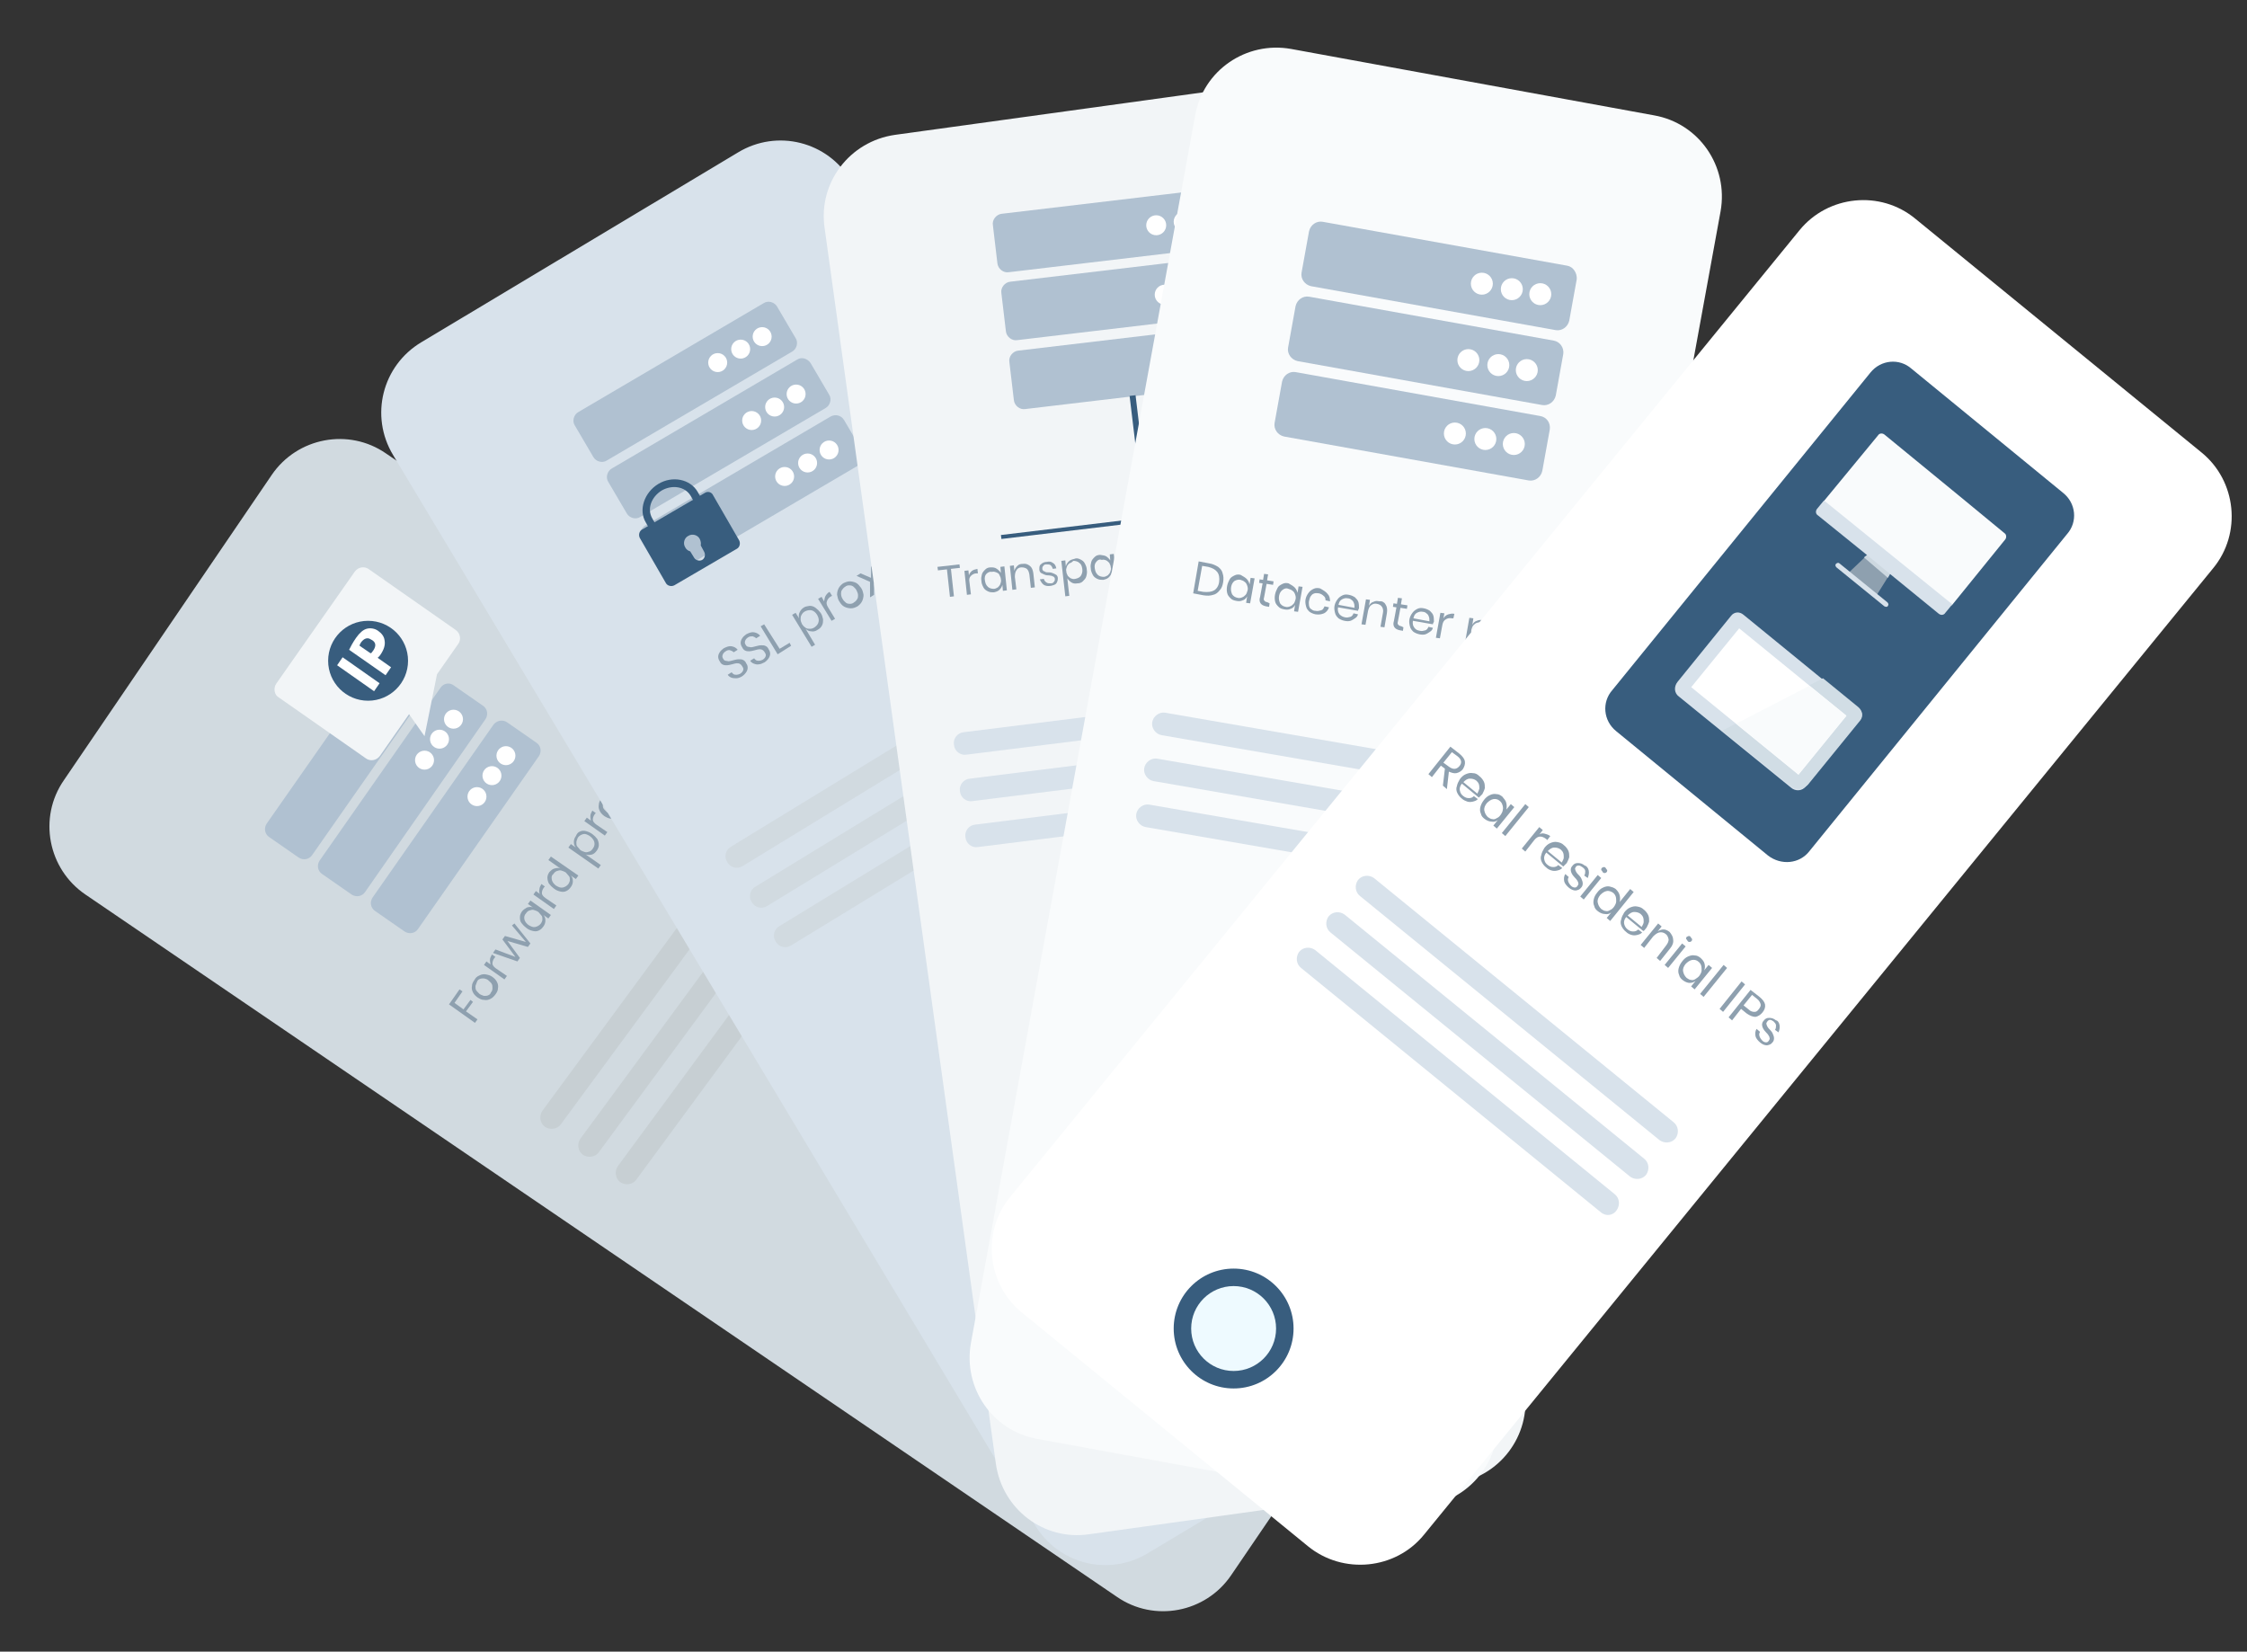 <?xml version="1.0" encoding="utf-8"?>
<!-- Generator: Adobe Illustrator 24.1.2, SVG Export Plug-In . SVG Version: 6.00 Build 0)  -->
<svg version="1.1" id="aa6a79dc-91b4-4c18-945f-8bd34f390323"
	 xmlns="http://www.w3.org/2000/svg" xmlns:xlink="http://www.w3.org/1999/xlink" x="0px" y="0px" viewBox="0 0 449.9 330.7"
	 style="enable-background:new 0 0 449.9 330.7;" xml:space="preserve">
<rect x="0" y="0" width="449.9" height="330.7" fill="#333333" stroke="none"/>
<style type="text/css">
	.st0{fill:#D1DAE0;}
	.st1{fill:#C7CFD3;}
	.st2{fill:#B0C1D1;}
	.st3{fill:#FFFFFF;}
	.st4{fill:#F2F5F7;}
	.st5{fill:#385D7E;}
	.st6{enable-background:new    ;}
	.st7{fill:#8EA0AF;}
	.st8{fill:#D8E2EB;}
	.st9{fill:#F9FBFC;}
	.st10{fill:#D1DDE5;}
	.st11{fill:#CDD8E0;}
	.st12{fill:#EEFAFF;}
</style>
<path class="st0" d="M288.1,254.3l-41.6,61.1c-5.1,7.5-15.4,9.5-22.9,4.3L17.1,179.1c-7.5-5.1-9.5-15.4-4.3-22.9l41.6-61.1
	c5.1-7.5,15.4-9.5,22.9-4.3l206.5,140.7C291.3,236.6,293.3,246.8,288.1,254.3z"/>
<path class="st1" d="M158.2,162.7l-45.9,62.4c-0.7,1-2.2,1.2-3.2,0.5l0,0c-1-0.7-1.2-2.2-0.5-3.2l45.9-62.4c0.7-1,2.2-1.2,3.2-0.5
	l0,0C158.8,160.3,159,161.7,158.2,162.7z"/>
<path class="st1" d="M165.8,168.3l-45.9,62.4c-0.7,1-2.2,1.2-3.2,0.5l0,0c-1-0.7-1.2-2.2-0.5-3.2l45.9-62.4c0.7-1,2.2-1.2,3.2-0.5
	l0,0C166.3,165.8,166.5,167.2,165.8,168.3z"/>
<path class="st1" d="M173.3,173.8l-45.9,62.4c-0.7,1-2.2,1.2-3.2,0.5l0,0c-1-0.7-1.2-2.2-0.5-3.2l45.9-62.4c0.7-1,2.2-1.2,3.2-0.5
	l0,0C173.8,171.3,174,172.8,173.3,173.8z"/>
<g>
	<g>
		<g>
			<g>
				<g>
					<path class="st2" d="M77.6,130.3l-24.2,34.6c-0.6,0.9-0.4,2.1,0.5,2.7l5.9,4.1c0.9,0.6,2.1,0.4,2.7-0.5l24.2-34.6
						c0.6-0.9,0.4-2.1-0.5-2.7l-5.9-4.1C79.5,129.2,78.2,129.4,77.6,130.3z"/>
					<path class="st2" d="M88.2,137.7L64,172.3c-0.6,0.9-0.4,2.1,0.5,2.7l5.9,4.1c0.9,0.6,2.1,0.4,2.7-0.5L97.2,144
						c0.6-0.9,0.4-2.1-0.5-2.7l-5.9-4.1C90,136.6,88.8,136.8,88.2,137.7z"/>
					<path class="st2" d="M98.8,145.1l-24.2,34.6c-0.6,0.9-0.4,2.1,0.5,2.7l5.9,4.1c0.9,0.6,2.1,0.4,2.7-0.5l24.2-34.6
						c0.6-0.9,0.4-2.1-0.5-2.7l-5.9-4.1C100.6,144,99.4,144.3,98.8,145.1z"/>
				</g>
			</g>
		</g>
	</g>
	<g>
		<circle class="st3" cx="95.5" cy="159.5" r="1.9"/>
	</g>
	<g>
		<circle class="st3" cx="98.5" cy="155.3" r="1.9"/>
	</g>
	<g>
		<circle class="st3" cx="101.3" cy="151.3" r="1.9"/>
	</g>
	<g>
		<circle class="st3" cx="85" cy="152.2" r="1.9"/>
	</g>
	<g>
		<circle class="st3" cx="88" cy="148" r="1.9"/>
	</g>
	<g>
		<circle class="st3" cx="90.8" cy="144" r="1.9"/>
	</g>
	<g>
		<circle class="st3" cx="74.3" cy="144.7" r="1.9"/>
	</g>
	<g>
		<circle class="st3" cx="77.3" cy="140.4" r="1.9"/>
	</g>
	<g>
		<circle class="st3" cx="80.1" cy="136.4" r="1.9"/>
	</g>
</g>
<g>
	<g>
		<path class="st4" d="M55.3,136.9L71,114.5c0.7-1,2-1.2,2.9-0.5l17.3,12.1c1,0.7,1.2,2,0.5,2.9l-4.2,6L85,147.4l-3.1-4.4l-5.8,8.3
			c-0.7,1-2,1.2-2.9,0.5l-17.3-12.1C54.9,139.2,54.7,137.8,55.3,136.9z"/>
	</g>
	<g>
		<ellipse class="st5" cx="73.7" cy="132.3" rx="8" ry="8"/>
		<g>
			<path class="st3" d="M67.5,133.2l1.1-1.6l7.4,5.2l-1.1,1.6L67.5,133.2z M71.3,127.7c-0.7,1-1.1,1.8-1.4,2.4l7.3,5.1l1.1-1.6
				l-2.7-1.9c0.2-0.1,0.3-0.3,0.5-0.5c0.7-1,1.1-2,0.9-3c-0.1-0.8-0.6-1.4-1.3-1.9c-0.7-0.5-1.6-0.6-2.3-0.4
				C72.7,126.1,72,126.7,71.3,127.7z M74.7,130.3c-0.2,0.2-0.3,0.5-0.5,0.5l-2.2-1.5c0-0.2,0.1-0.4,0.3-0.7c0.6-0.8,1.3-1,1.9-0.6
				C75.3,128.5,75.4,129.3,74.7,130.3z"/>
		</g>
	</g>
</g>
<g class="st6">
	<path class="st7" d="M92,198.1l0.6,0.4l-1.6,2.3l1.8,1.3l1.4-1.9l0.5,0.4l-1.4,1.9l2.3,1.6l-0.5,0.7l-5.2-3.7L92,198.1L92,198.1z"
		/>
	<path class="st7" d="M96,195.3c0.4-0.2,0.8-0.3,1.3-0.2s0.9,0.2,1.3,0.5s0.7,0.6,0.9,1c0.2,0.4,0.3,0.8,0.2,1.3
		c0,0.4-0.2,0.8-0.5,1.2s-0.6,0.7-1,0.9s-0.8,0.3-1.3,0.2c-0.5,0-0.8-0.2-1.3-0.5c-0.4-0.3-0.7-0.6-0.9-1s-0.3-0.8-0.2-1.3
		c0-0.4,0.2-0.8,0.5-1.2C95.2,195.8,95.5,195.5,96,195.3z M95.2,197.4c0,0.3,0,0.6,0.1,0.8s0.4,0.5,0.7,0.8c0.3,0.2,0.6,0.3,0.9,0.4
		c0.3,0,0.6,0,0.8-0.1c0.3-0.1,0.5-0.3,0.6-0.6c0.2-0.2,0.3-0.5,0.3-0.8s0-0.6-0.1-0.8c-0.1-0.3-0.4-0.5-0.7-0.8s-0.6-0.3-0.9-0.4
		c-0.3,0-0.6,0-0.8,0.1c-0.3,0.1-0.5,0.3-0.6,0.6S95.3,197.1,95.2,197.4z"/>
	<path class="st7" d="M98.1,192.2c0-0.4,0.2-0.7,0.4-1.1l0.7,0.5l-0.2,0.2c-0.3,0.4-0.4,0.8-0.4,1.1c0,0.4,0.3,0.7,0.7,1l2.2,1.5
		l-0.5,0.7l-4.1-2.9l0.5-0.7l0.8,0.6C98.2,192.9,98.1,192.6,98.1,192.2z"/>
	<path class="st7" d="M103,184.9l3.2,4l-0.5,0.7l-4.1-1.2l2.5,3.4l-0.5,0.7l-4.9-1.7l0.5-0.7l4,1.5l-2.6-3.5l0.5-0.7l4.2,1.2
		l-2.8-3.3L103,184.9z"/>
	<path class="st7" d="M105.5,181.7c0.4-0.1,0.8-0.2,1.2,0l-1-0.7l0.5-0.7l4.1,2.9l-0.5,0.7l-1-0.7c0.3,0.3,0.4,0.7,0.4,1.1
		c0,0.4-0.1,0.8-0.4,1.2s-0.5,0.6-0.9,0.8s-0.8,0.2-1.2,0.1c-0.4-0.1-0.8-0.2-1.3-0.6c-0.4-0.3-0.7-0.6-1-1s-0.3-0.8-0.3-1.2
		s0.2-0.8,0.4-1.1C104.8,182.1,105.2,181.9,105.5,181.7z M105,184.1c0.1,0.4,0.4,0.8,0.8,1.1c0.5,0.3,0.9,0.5,1.4,0.4
		c0.4-0.1,0.8-0.3,1.1-0.7c0.2-0.3,0.3-0.6,0.3-0.8c0-0.3,0-0.6-0.2-0.8s-0.4-0.5-0.6-0.7c-0.3-0.2-0.6-0.3-0.9-0.4s-0.6,0-0.9,0.1
		s-0.5,0.3-0.7,0.6C105,183.2,104.9,183.6,105,184.1z"/>
	<path class="st7" d="M108,178.1c0-0.4,0.2-0.7,0.4-1.1l0.7,0.5l-0.2,0.2c-0.3,0.4-0.4,0.8-0.4,1.1c0,0.4,0.3,0.7,0.7,1l2.2,1.5
		l-0.5,0.7l-4.1-2.9l0.5-0.7l0.8,0.6C108,178.8,107.9,178.5,108,178.1z"/>
	<path class="st7" d="M111,173.9c0.4-0.1,0.8-0.2,1.2,0l-2.4-1.7l0.5-0.7l5.5,3.8l-0.5,0.7l-1-0.7c0.3,0.3,0.4,0.7,0.4,1.1
		c0,0.4-0.1,0.8-0.4,1.2s-0.5,0.6-0.9,0.8s-0.8,0.2-1.2,0.1c-0.4-0.1-0.8-0.2-1.3-0.6c-0.4-0.3-0.7-0.6-1-1
		c-0.2-0.4-0.3-0.8-0.3-1.2s0.2-0.8,0.4-1.1C110.3,174.3,110.6,174,111,173.9z M110.5,176.2c0.1,0.4,0.4,0.8,0.8,1.1
		c0.5,0.3,0.9,0.5,1.4,0.4c0.4-0.1,0.8-0.3,1.1-0.7c0.2-0.3,0.3-0.6,0.3-0.8c0-0.3,0-0.6-0.2-0.8s-0.4-0.5-0.6-0.7
		c-0.3-0.2-0.6-0.3-0.9-0.4s-0.6,0-0.9,0.1s-0.5,0.3-0.7,0.6C110.4,175.3,110.4,175.7,110.5,176.2z"/>
	<path class="st7" d="M116.1,166.5c0.4-0.2,0.8-0.2,1.2-0.1s0.9,0.3,1.3,0.6s0.7,0.6,1,1c0.2,0.4,0.3,0.8,0.3,1.2s-0.2,0.8-0.4,1.1
		c-0.3,0.4-0.6,0.7-1,0.8s-0.8,0.1-1.2,0l3,2.1l-0.5,0.7l-6-4.2l0.5-0.7l1,0.7c-0.3-0.3-0.4-0.7-0.4-1.1s0.1-0.8,0.4-1.2
		C115.5,166.9,115.8,166.6,116.1,166.5z M115.4,168.7c0,0.3,0,0.6,0.2,0.8s0.4,0.5,0.6,0.7c0.3,0.2,0.6,0.3,0.9,0.4s0.6,0,0.9-0.1
		s0.5-0.3,0.7-0.6c0.3-0.4,0.4-0.8,0.3-1.3c-0.1-0.4-0.4-0.8-0.9-1.2c-0.5-0.3-0.9-0.5-1.3-0.4s-0.8,0.3-1.1,0.7
		C115.5,168.2,115.4,168.4,115.4,168.7z"/>
	<path class="st7" d="M118.2,163.4c0-0.4,0.2-0.7,0.4-1.1l0.7,0.5l-0.2,0.2c-0.3,0.4-0.4,0.8-0.4,1.1c0,0.4,0.3,0.7,0.7,1l2.2,1.5
		l-0.5,0.7l-4.1-2.9l0.5-0.7l0.8,0.6C118.3,164.1,118.2,163.8,118.2,163.4z"/>
	<path class="st7" d="M121.4,159c0.4-0.2,0.8-0.3,1.3-0.2s0.9,0.2,1.3,0.5s0.7,0.6,0.9,1c0.2,0.4,0.3,0.8,0.2,1.3
		c0,0.4-0.2,0.8-0.5,1.2s-0.6,0.7-1,0.9s-0.8,0.3-1.3,0.2c-0.4,0-0.8-0.2-1.3-0.5c-0.4-0.3-0.7-0.6-0.9-1c-0.2-0.4-0.3-0.8-0.2-1.3
		c0-0.4,0.2-0.8,0.5-1.2C120.7,159.4,121,159.1,121.4,159z M120.7,161c0,0.3,0,0.6,0.1,0.8s0.4,0.5,0.7,0.8c0.3,0.2,0.6,0.3,0.9,0.4
		c0.3,0,0.6,0,0.8-0.1c0.3-0.1,0.5-0.3,0.6-0.6c0.2-0.2,0.3-0.5,0.3-0.8s0-0.6-0.1-0.8s-0.4-0.5-0.7-0.8c-0.3-0.2-0.6-0.3-0.9-0.4
		c-0.3,0-0.6,0-0.8,0.1c-0.3,0.1-0.5,0.3-0.6,0.6S120.7,160.7,120.7,161z"/>
	<path class="st7" d="M128.2,157.4h-2.3l0.9,2.1l-0.5,0.7l-1.2-2.8h-2.9l0.5-0.8h2.2l-0.9-2l0.5-0.7l1.1,2.8l3,0.1L128.2,157.4z"/>
	<path class="st7" d="M125.3,152.9l4.1,0.9l-2.3-3.5l0.5-0.7l4.3,6.6l-0.5,0.8l-1.4-2.3l-5.2-1.1L125.3,152.9z"/>
</g>
<path class="st8" d="M293.2,273l-63.4,38c-7.8,4.7-17.9,2.2-22.6-5.7L78.7,91.1c-4.7-7.8-2.2-17.9,5.7-22.6l63.4-38
	c7.8-4.7,17.9-2.2,22.6,5.7L299,250.4C303.6,258.2,301,268.3,293.2,273z"/>
<path class="st0" d="M214.8,133l-66.1,40.4c-1.1,0.7-2.5,0.3-3.1-0.8l0,0c-0.7-1.1-0.3-2.5,0.8-3.1l66.1-40.4
	c1.1-0.7,2.5-0.3,3.1,0.8l0,0C216.2,130.9,215.9,132.3,214.8,133z"/>
<path class="st0" d="M219.7,141l-66.1,40.4c-1.1,0.7-2.5,0.3-3.1-0.8l0,0c-0.7-1.1-0.3-2.5,0.8-3.1l66.1-40.4
	c1.1-0.7,2.5-0.3,3.1,0.8l0,0C221.1,138.9,220.7,140.3,219.7,141z"/>
<path class="st0" d="M224.5,148.9l-66.1,40.4c-1.1,0.7-2.5,0.3-3.1-0.8l0,0c-0.7-1.1-0.3-2.5,0.8-3.1l66.1-40.4
	c1.1-0.7,2.5-0.3,3.1,0.8l0,0C225.9,146.9,225.6,148.3,224.5,148.9z"/>
<g>
	<g>
		<g>
			<g>
				<g>
					<path class="st2" d="M152.9,60.7l-37.1,21.8c-0.9,0.5-1.3,1.8-0.7,2.7l3.7,6.3c0.5,0.9,1.8,1.3,2.7,0.7l37.1-21.8
						c0.9-0.5,1.3-1.8,0.7-2.7l-3.7-6.3C155.1,60.5,153.8,60.1,152.9,60.7z"/>
					<path class="st2" d="M159.6,72l-37.1,21.8c-0.9,0.5-1.3,1.8-0.7,2.7l3.7,6.3c0.5,0.9,1.8,1.3,2.7,0.7l37.1-21.8
						c0.9-0.5,1.3-1.8,0.7-2.7l-3.7-6.3C161.7,71.8,160.5,71.4,159.6,72z"/>
					<path class="st2" d="M166.3,83.4l-37.1,21.8c-0.9,0.5-1.3,1.8-0.7,2.7l3.7,6.3c0.5,0.9,1.8,1.3,2.7,0.7L172,93.1
						c0.9-0.5,1.3-1.8,0.7-2.7l-3.7-6.3C168.4,83.1,167.2,82.9,166.3,83.4z"/>
				</g>
			</g>
		</g>
	</g>
	<g>
		<circle class="st3" cx="157.1" cy="95.4" r="1.9"/>
	</g>
	<g>
		<circle class="st3" cx="161.7" cy="92.7" r="1.9"/>
	</g>
	<g>
		<circle class="st3" cx="166" cy="90.1" r="1.9"/>
	</g>
	<g>
		<circle class="st3" cx="150.5" cy="84.2" r="1.9"/>
	</g>
	<g>
		<circle class="st3" cx="155.1" cy="81.5" r="1.9"/>
	</g>
	<g>
		<circle class="st3" cx="159.4" cy="78.9" r="1.9"/>
	</g>
	<g>
		<circle class="st3" cx="143.7" cy="72.6" r="1.9"/>
	</g>
	<g>
		<circle class="st3" cx="148.3" cy="69.9" r="1.9"/>
	</g>
	<g>
		<circle class="st3" cx="152.6" cy="67.4" r="1.9"/>
	</g>
</g>
<g>
	<path class="st5" d="M130.6,106.9l1.3-0.8l-1.3-2.3c-1.1-1.9-0.2-4.3,1.9-5.6c2.1-1.2,4.7-0.8,5.8,1.1l1.3,2.3l1.4-0.8l-1.3-2.3
		c-1.5-2.6-5.1-3.3-7.9-1.6s-4,5.2-2.5,7.7L130.6,106.9L130.6,106.9z"/>
	<path class="st5" d="M141.1,98.7l-12.5,7.3c-0.6,0.3-0.8,1.1-0.5,1.7l5.2,9c0.3,0.6,1.1,0.8,1.7,0.5l12.5-7.3
		c0.6-0.3,0.8-1.1,0.5-1.7l-5.2-9C142.5,98.5,141.7,98.3,141.1,98.7z M141,110.5c0.3,0.6,0.1,1.3-0.4,1.6c-0.5,0.3-1.3,0.1-1.6-0.4
		l-0.8-1.3c-0.4-0.1-0.8-0.4-1-0.8c-0.5-0.8-0.2-1.9,0.6-2.3c0.8-0.5,1.9-0.2,2.3,0.6c0.2,0.4,0.3,0.9,0.2,1.3L141,110.5L141,110.5z
		"/>
</g>
<g class="st6">
	<path class="st7" d="M149.7,133.7c0,0.3-0.1,0.6-0.3,0.9c-0.2,0.3-0.5,0.6-0.8,0.8s-0.8,0.4-1.1,0.4s-0.7,0-1-0.1s-0.6-0.3-0.8-0.6
		l0.8-0.5c0.1,0.2,0.3,0.3,0.4,0.4c0.2,0.1,0.4,0.1,0.6,0.1c0.2,0,0.5-0.1,0.7-0.2c0.3-0.2,0.5-0.4,0.6-0.7s0-0.5-0.2-0.8
		c-0.1-0.2-0.3-0.4-0.5-0.5s-0.4-0.1-0.6-0.1c-0.2,0-0.5,0.1-0.9,0.2c-0.4,0.1-0.8,0.2-1,0.2c-0.3,0-0.6,0-0.8-0.1
		c-0.3-0.1-0.5-0.3-0.7-0.7c-0.2-0.3-0.3-0.6-0.3-0.9c0-0.3,0.1-0.6,0.3-0.9c0.2-0.3,0.4-0.5,0.8-0.8c0.6-0.3,1.1-0.5,1.6-0.4
		s0.9,0.3,1.2,0.7l-0.8,0.5c-0.2-0.2-0.4-0.3-0.7-0.4s-0.6,0-0.9,0.2c-0.3,0.2-0.5,0.4-0.6,0.7s-0.1,0.5,0.1,0.8
		c0.1,0.2,0.3,0.4,0.5,0.4s0.4,0.1,0.6,0.1c0.2,0,0.5-0.1,0.9-0.2c0.4-0.1,0.8-0.2,1.1-0.2s0.6,0,0.8,0.1c0.3,0.1,0.6,0.4,0.7,0.7
		C149.6,133.1,149.7,133.3,149.7,133.7z"/>
	<path class="st7" d="M154.2,130.9c0,0.3-0.1,0.6-0.3,0.9s-0.5,0.6-0.8,0.8c-0.4,0.2-0.8,0.4-1.1,0.4c-0.4,0.1-0.7,0-1-0.1
		s-0.6-0.3-0.8-0.6l0.8-0.5c0.1,0.2,0.3,0.3,0.4,0.4c0.2,0.1,0.4,0.1,0.6,0.1c0.2,0,0.5-0.1,0.7-0.2c0.3-0.2,0.5-0.4,0.6-0.7
		s0-0.5-0.2-0.8c-0.1-0.2-0.3-0.4-0.5-0.5s-0.4-0.1-0.6-0.1c-0.2,0-0.5,0.1-0.9,0.2c-0.4,0.1-0.8,0.2-1,0.2c-0.3,0-0.6,0-0.8-0.1
		c-0.3-0.1-0.5-0.3-0.7-0.7c-0.2-0.3-0.3-0.6-0.3-0.9c0-0.3,0.1-0.6,0.3-0.9c0.2-0.3,0.4-0.5,0.8-0.8c0.6-0.3,1.1-0.5,1.6-0.4
		s0.9,0.3,1.2,0.7l-0.8,0.5c-0.2-0.2-0.4-0.3-0.7-0.4c-0.3,0-0.6,0-0.9,0.2c-0.3,0.2-0.5,0.4-0.6,0.7s-0.1,0.5,0.1,0.8
		c0.1,0.2,0.3,0.4,0.5,0.4s0.4,0.1,0.6,0.1c0.2,0,0.5-0.1,0.9-0.2c0.4-0.1,0.8-0.2,1.1-0.2s0.6,0,0.8,0.1c0.3,0.1,0.6,0.4,0.7,0.7
		C154.1,130.3,154.2,130.6,154.2,130.9z"/>
	<path class="st7" d="M156.1,129.9l2-1.2l0.3,0.6l-2.7,1.7l-3.4-5.6l0.7-0.4L156.1,129.9z"/>
	<path class="st7" d="M162.1,121.3c0.4,0,0.8,0.1,1.2,0.4s0.7,0.6,1,1s0.4,0.9,0.5,1.3c0,0.4,0,0.8-0.2,1.2
		c-0.2,0.4-0.5,0.7-0.9,0.9c-0.4,0.3-0.9,0.4-1.3,0.3c-0.4,0-0.8-0.2-1.1-0.5l1.9,3.2l-0.7,0.4l-3.9-6.4l0.7-0.4l0.7,1.1
		c-0.1-0.4-0.1-0.8,0.1-1.2c0.2-0.4,0.4-0.7,0.9-1C161.3,121.4,161.7,121.4,162.1,121.3z M160.5,123.1c-0.2,0.3-0.2,0.6-0.2,0.9
		s0.1,0.6,0.3,1c0.2,0.3,0.4,0.5,0.7,0.7s0.6,0.2,0.9,0.2c0.3,0,0.6-0.1,0.9-0.3c0.4-0.3,0.7-0.6,0.8-1.1c0.1-0.4,0-0.9-0.3-1.4
		s-0.7-0.8-1.1-0.9c-0.4-0.1-0.9,0-1.3,0.2C160.8,122.6,160.6,122.9,160.5,123.1z"/>
	<path class="st7" d="M165.3,119.3c0.2-0.3,0.4-0.6,0.8-0.8l0.5,0.8l-0.2,0.1c-0.4,0.2-0.7,0.6-0.8,0.9c-0.2,0.4-0.1,0.8,0.2,1.3
		l1.4,2.3l-0.7,0.4l-2.7-4.4l0.7-0.4l0.5,0.9C165.1,120,165.1,119.6,165.3,119.3z"/>
	<path class="st7" d="M170.1,116.4c0.4,0,0.9,0.1,1.3,0.3c0.4,0.2,0.7,0.6,1,1s0.4,0.9,0.5,1.4c0,0.4-0.1,0.9-0.3,1.3
		s-0.5,0.7-0.9,1c-0.4,0.2-0.8,0.4-1.3,0.4c-0.4,0-0.9-0.1-1.3-0.3c-0.4-0.2-0.7-0.5-1-1c-0.3-0.4-0.4-0.9-0.5-1.4
		c0-0.5,0.1-0.9,0.3-1.3s0.5-0.7,0.9-1C169.2,116.6,169.7,116.4,170.1,116.4z M168.6,118.1c-0.2,0.3-0.2,0.5-0.2,0.8s0.1,0.7,0.3,1
		c0.2,0.4,0.5,0.6,0.7,0.8c0.3,0.2,0.6,0.2,0.8,0.2c0.3,0,0.6-0.1,0.8-0.3c0.2-0.1,0.5-0.4,0.6-0.6c0.2-0.3,0.2-0.5,0.2-0.8
		s-0.1-0.6-0.3-1s-0.5-0.6-0.7-0.8c-0.3-0.2-0.6-0.2-0.8-0.2c-0.3,0-0.6,0.1-0.8,0.3C169,117.6,168.8,117.8,168.6,118.1z"/>
	<path class="st7" d="M177.2,117.8l-2.2-1v2.3l-0.8,0.5v-3.1l-2.7-1.2l0.8-0.5l2.1,0.9v-2.2l0.8-0.5l-0.1,3.1l2.8,1.3L177.2,117.8z"
		/>
	<path class="st7" d="M175.1,110.9c0-0.1,0.1-0.2,0.3-0.3s0.3-0.1,0.4-0.1c0.1,0,0.2,0.1,0.3,0.2s0.1,0.3,0.1,0.4s-0.1,0.2-0.3,0.3
		c-0.2,0.1-0.3,0.1-0.4,0.1c-0.1,0-0.2-0.1-0.3-0.2C175,111.2,175,111.1,175.1,110.9z M176.7,112.1l2.7,4.4l-0.7,0.4l-2.7-4.4
		L176.7,112.1z"/>
	<path class="st7" d="M183.3,111.3l-3.5,2.1c0.3,0.5,0.7,0.8,1.1,0.8c0.4,0.1,0.8,0,1.2-0.2s0.6-0.5,0.7-0.8c0.1-0.3,0.2-0.6,0-1
		l0.8-0.5c0.2,0.3,0.2,0.7,0.1,1c-0.1,0.4-0.2,0.7-0.4,1s-0.5,0.6-0.9,0.8c-0.4,0.3-0.8,0.4-1.3,0.4c-0.4,0-0.9-0.1-1.2-0.3
		c-0.4-0.3-0.7-0.5-1-1c-0.3-0.4-0.4-0.9-0.5-1.4s0.1-0.9,0.3-1.3s0.5-0.7,0.9-1s0.8-0.4,1.3-0.4c0.4,0,0.8,0.1,1.2,0.3
		c0.4,0.2,0.6,0.5,0.8,0.8C183.2,111,183.3,111.1,183.3,111.3z M181.7,110.6c-0.2-0.1-0.5-0.2-0.8-0.2s-0.5,0.1-0.8,0.3
		c-0.4,0.2-0.6,0.6-0.8,1c-0.1,0.4,0,0.8,0.2,1.3l2.8-1.7C182.2,111,182,110.8,181.7,110.6z"/>
	<path class="st7" d="M185.6,107.1c0.5,0,0.8,0.3,1.2,0.7l-0.7,0.4c-0.2-0.3-0.4-0.4-0.7-0.4s-0.6,0-0.9,0.2
		c-0.3,0.2-0.4,0.4-0.5,0.6s-0.1,0.4,0.1,0.7c0.1,0.2,0.2,0.3,0.4,0.3c0.1,0,0.3,0,0.5,0c0.2-0.1,0.4-0.1,0.7-0.2
		c0.4-0.1,0.7-0.2,0.9-0.2s0.5,0,0.7,0c0.3,0.1,0.4,0.3,0.6,0.6c0.2,0.4,0.3,0.7,0.1,1.1c-0.1,0.4-0.4,0.7-0.9,1s-1,0.5-1.5,0.4
		c-0.5,0-0.9-0.3-1.2-0.7l0.7-0.4c0.2,0.3,0.4,0.4,0.7,0.4s0.6-0.1,0.9-0.2c0.2-0.1,0.4-0.3,0.5-0.6c0.1-0.2,0-0.4-0.1-0.6
		s-0.2-0.3-0.4-0.3s-0.3,0-0.5,0c-0.2,0.1-0.4,0.1-0.7,0.2c-0.4,0.1-0.7,0.2-0.9,0.2s-0.5,0-0.7-0.1s-0.4-0.3-0.6-0.6
		c-0.2-0.4-0.3-0.7-0.1-1.1c0.1-0.4,0.4-0.7,0.9-1C184.7,107.1,185.2,107,185.6,107.1z"/>
</g>
<path class="st4" d="M291.2,297L218,307.2c-9,1.3-17.3-5-18.6-14.1L165.1,45.6c-1.3-9,5-17.3,14.1-18.6l73.2-10.1
	c9-1.3,17.3,5,18.6,14.1l34.3,247.5C306.5,287.5,300.2,295.8,291.2,297z"/>
<path class="st8" d="M270.3,141.5l-76.8,9.6c-1.2,0.2-2.4-0.7-2.5-2l0,0c-0.2-1.2,0.7-2.4,2-2.5l76.8-9.6c1.2-0.2,2.4,0.7,2.5,2l0,0
	C272.5,140.2,271.6,141.4,270.3,141.5z"/>
<path class="st8" d="M271.5,150.8l-76.8,9.6c-1.2,0.2-2.4-0.7-2.5-2l0,0c-0.2-1.2,0.7-2.4,2-2.5l76.8-9.6c1.2-0.2,2.4,0.7,2.5,2l0,0
	C273.6,149.5,272.7,150.6,271.5,150.8z"/>
<path class="st8" d="M272.6,160l-76.8,9.6c-1.2,0.2-2.4-0.7-2.5-2l0,0c-0.2-1.2,0.7-2.4,2-2.5l76.8-9.6c1.2-0.2,2.4,0.7,2.5,2l0,0
	C274.8,158.7,273.9,159.9,272.6,160z"/>
<g>
	<g>
		<g>
			<g>
				<g>
					<path class="st2" d="M245.3,37.5l-44.7,5.3c-1.1,0.1-2,1.2-1.8,2.3l0.9,7.6c0.1,1.1,1.2,2,2.3,1.8l44.7-5.3
						c1.1-0.1,2-1.2,1.8-2.3l-0.9-7.6C247.5,38.3,246.4,37.4,245.3,37.5z"/>
					<path class="st2" d="M247,51.1l-44.7,5.3c-1.1,0.1-2,1.2-1.8,2.3l0.9,7.6c0.1,1.1,1.2,2,2.3,1.8l44.7-5.3
						c1.1-0.1,2-1.2,1.8-2.3l-0.9-7.6C249.1,51.8,248.1,51,247,51.1z"/>
					<path class="st2" d="M248.6,64.9l-44.7,5.3c-1.1,0.1-2,1.2-1.8,2.3l0.9,7.6c0.1,1.1,1.2,2,2.3,1.8l44.7-5.3
						c1.1-0.1,2-1.2,1.8-2.3l-0.9-7.6C250.8,65.5,249.7,64.8,248.6,64.9z"/>
				</g>
			</g>
		</g>
	</g>
	<g>
		<circle class="st3" cx="234.8" cy="72.5" r="2"/>
	</g>
	<g>
		<circle class="st3" cx="240.3" cy="71.8" r="2"/>
	</g>
	<g>
		<circle class="st3" cx="245.5" cy="71.2" r="2"/>
	</g>
	<g>
		<circle class="st3" cx="233.2" cy="59" r="2"/>
	</g>
	<g>
		<circle class="st3" cx="238.7" cy="58.3" r="2"/>
	</g>
	<g>
		<circle class="st3" cx="243.9" cy="57.7" r="2"/>
	</g>
	<g>
		<circle class="st3" cx="231.5" cy="45.1" r="2"/>
	</g>
	<g>
		<circle class="st3" cx="237" cy="44.4" r="2"/>
	</g>
	<g>
		<circle class="st3" cx="242.2" cy="43.8" r="2"/>
	</g>
</g>
<rect x="200.2" y="103.8" transform="matrix(0.993 -0.119 0.119 0.993 -10.743 27.871)" class="st5" width="57.2" height="0.8"/>
<rect x="227.6" y="79.2" transform="matrix(0.993 -0.119 0.119 0.993 -9.26 27.712)" class="st5" width="1.2" height="24.9"/>
<g class="st6">
	<path class="st7" d="M192.1,113l0.1,0.7l-1.8,0.2l0.6,5.5l-0.8,0.1l-0.6-5.5l-1.8,0.2l-0.1-0.7L192.1,113z"/>
	<path class="st7" d="M194.6,114.3c0.3-0.2,0.6-0.3,1.1-0.4l0.1,0.9h-0.3c-0.4,0-0.8,0.2-1.1,0.5s-0.4,0.7-0.3,1.2l0.3,2.5l-0.8,0.1
		l-0.5-4.8l0.8-0.1l0.1,1C194.1,114.8,194.3,114.6,194.6,114.3z"/>
	<path class="st7" d="M199.6,113.9c0.3,0.2,0.6,0.5,0.8,0.8l-0.1-1.2l0.8-0.1l0.5,4.8l-0.8,0.1l-0.1-1.2c-0.1,0.4-0.3,0.7-0.6,1
		s-0.7,0.4-1.1,0.5c-0.4,0-0.8,0-1.2-0.2s-0.7-0.4-0.9-0.8s-0.4-0.8-0.4-1.3c-0.1-0.5,0-0.9,0.1-1.3s0.4-0.7,0.7-1s0.7-0.4,1.1-0.4
		C198.8,113.6,199.2,113.6,199.6,113.9z M197.5,114.9c-0.3,0.3-0.4,0.8-0.3,1.3c0.1,0.6,0.2,0.9,0.6,1.3c0.3,0.3,0.8,0.4,1.2,0.4
		c0.3,0,0.6-0.2,0.8-0.3c0.2-0.2,0.4-0.4,0.5-0.7c0.1-0.3,0.2-0.6,0.1-0.9c0-0.4-0.2-0.6-0.3-0.9s-0.4-0.4-0.6-0.5
		c-0.3-0.1-0.5-0.2-0.9-0.1C198.2,114.4,197.8,114.6,197.5,114.9z"/>
	<path class="st7" d="M206.2,113.3c0.4,0.3,0.6,0.8,0.7,1.5l0.3,2.8l-0.8,0.1l-0.3-2.7c-0.1-0.5-0.2-0.8-0.5-1.1
		c-0.3-0.2-0.6-0.3-1.1-0.3c-0.4,0-0.8,0.2-1,0.6c-0.2,0.3-0.3,0.7-0.3,1.3l0.3,2.5l-0.8,0.1l-0.5-4.8l0.8-0.1l0.1,1.1
		c0.1-0.4,0.3-0.7,0.6-1s0.6-0.4,1.1-0.4C205.4,112.8,205.8,113,206.2,113.3z"/>
	<path class="st7" d="M210.8,112.7c0.4,0.2,0.6,0.6,0.7,1.1l-0.7,0.1c-0.1-0.3-0.2-0.5-0.4-0.7s-0.5-0.2-0.9-0.2
		c-0.3,0-0.5,0.1-0.6,0.3c-0.2,0.2-0.2,0.3-0.2,0.6c0,0.2,0.1,0.3,0.2,0.4c0.1,0.1,0.3,0.1,0.4,0.2s0.4,0.1,0.7,0.1
		c0.4,0,0.7,0.1,0.9,0.2s0.4,0.2,0.6,0.3c0.2,0.2,0.3,0.4,0.3,0.7c0,0.4-0.1,0.7-0.3,1s-0.7,0.4-1.1,0.5c-0.6,0.1-1.1,0-1.4-0.2
		s-0.6-0.6-0.8-1.1l0.8-0.1c0.1,0.3,0.2,0.5,0.5,0.7c0.2,0.2,0.6,0.2,0.9,0.2c0.3,0,0.5-0.1,0.6-0.3c0.2-0.2,0.2-0.3,0.2-0.6
		c0-0.2-0.1-0.3-0.2-0.4c-0.1-0.1-0.3-0.1-0.4-0.2c-0.2,0-0.4-0.1-0.7-0.1c-0.4,0-0.7-0.1-0.9-0.2s-0.4-0.2-0.6-0.3
		c-0.2-0.2-0.3-0.4-0.3-0.7c0-0.4,0-0.8,0.3-1c0.3-0.3,0.7-0.5,1.2-0.5C210,112.4,210.4,112.4,210.8,112.7z"/>
	<path class="st7" d="M216.3,112c0.4,0.2,0.7,0.4,0.9,0.8s0.4,0.8,0.4,1.3c0.1,0.5,0,0.9-0.1,1.3s-0.4,0.7-0.7,1s-0.7,0.4-1.1,0.4
		c-0.5,0.1-0.9,0-1.2-0.2s-0.6-0.5-0.8-0.8l0.4,3.5l-0.8,0.1l-0.8-7.1l0.8-0.1l0.1,1.2c0.1-0.4,0.3-0.7,0.6-1s0.7-0.4,1.1-0.5
		C215.5,111.7,215.9,111.8,216.3,112z M214.1,112.8c-0.2,0.2-0.4,0.4-0.5,0.7c-0.1,0.3-0.2,0.6-0.1,0.9c0,0.4,0.2,0.6,0.3,0.9
		c0.2,0.2,0.4,0.4,0.6,0.5c0.3,0.1,0.5,0.2,0.9,0.1c0.5-0.1,0.9-0.3,1.1-0.6s0.4-0.8,0.3-1.4c-0.1-0.6-0.2-0.9-0.6-1.2
		c-0.3-0.3-0.8-0.4-1.2-0.4C214.6,112.6,214.4,112.7,214.1,112.8z"/>
	<path class="st7" d="M221.5,111.4c0.3,0.2,0.6,0.5,0.8,0.8l-0.1-1.2l0.8-0.1l0.5,4.8l-0.8,0.1l-0.1-1.2c-0.1,0.4-0.3,0.7-0.6,1
		s-0.7,0.4-1.1,0.5c-0.4,0-0.8,0-1.2-0.2s-0.7-0.4-0.9-0.8s-0.4-0.8-0.4-1.3c-0.1-0.5,0-0.9,0.1-1.3s0.4-0.7,0.7-1s0.7-0.4,1.1-0.4
		C220.8,111.2,221.2,111.2,221.5,111.4z M219.5,112.5c-0.3,0.3-0.4,0.8-0.3,1.3c0.1,0.6,0.2,0.9,0.6,1.3c0.3,0.3,0.8,0.4,1.2,0.4
		c0.3,0,0.6-0.2,0.8-0.3c0.2-0.2,0.4-0.4,0.5-0.7s0.2-0.6,0.1-0.9c0-0.4-0.2-0.6-0.3-0.9c-0.2-0.2-0.4-0.4-0.6-0.5
		c-0.3-0.1-0.5-0.2-0.9-0.1C220.1,111.9,219.7,112.2,219.5,112.5z"/>
	<path class="st7" d="M225.8,110.9c0.3-0.2,0.6-0.3,1.1-0.4l0.1,0.9h-0.3c-0.4,0-0.8,0.2-1.1,0.5s-0.4,0.7-0.3,1.2l0.3,2.5l-0.8,0.1
		l-0.5-4.8l0.8-0.1l0.1,1C225.3,111.4,225.5,111.1,225.8,110.9z"/>
	<path class="st7" d="M232.3,112.5l-3.9,0.4c0.1,0.6,0.3,0.9,0.6,1.2c0.3,0.2,0.7,0.3,1.1,0.3c0.4,0,0.7-0.2,0.9-0.4
		c0.2-0.2,0.4-0.5,0.4-0.8l0.8-0.1c0,0.4-0.1,0.6-0.3,0.9s-0.4,0.5-0.7,0.7s-0.7,0.3-1.1,0.3c-0.5,0.1-0.9,0-1.3-0.2
		c-0.4-0.2-0.7-0.4-0.9-0.8s-0.4-0.8-0.5-1.3s0-0.9,0.2-1.3s0.4-0.7,0.7-1s0.7-0.4,1.2-0.4c0.5-0.1,0.9,0,1.3,0.2
		c0.4,0.2,0.7,0.4,0.9,0.7c0.2,0.3,0.3,0.7,0.4,1.1C232.3,112.3,232.3,112.4,232.3,112.5z M231.2,111.4c-0.2-0.2-0.4-0.4-0.6-0.5
		c-0.2-0.1-0.5-0.1-0.8-0.1c-0.4,0-0.8,0.2-1.1,0.5s-0.4,0.7-0.4,1.2l3.1-0.3C231.5,111.9,231.3,111.6,231.2,111.4z"/>
	<path class="st7" d="M237,109.9c0.4,0.3,0.6,0.8,0.7,1.5l0.3,2.8l-0.8,0.1l-0.3-2.7c-0.1-0.5-0.2-0.8-0.5-1.1
		c-0.3-0.2-0.6-0.3-1.1-0.3c-0.4,0-0.8,0.2-1,0.6c-0.2,0.3-0.3,0.7-0.3,1.3l0.3,2.5l-0.8,0.1l-0.5-4.8l0.8-0.1l0.1,1.1
		c0.1-0.4,0.3-0.7,0.6-1s0.6-0.4,1.1-0.4C236.1,109.4,236.6,109.5,237,109.9z"/>
	<path class="st7" d="M241.5,113.1l0.1,0.7l-0.6,0.1c-0.5,0.1-0.9,0-1.1-0.2c-0.3-0.2-0.4-0.6-0.5-1.1l-0.3-2.6l-0.7,0.1l-0.1-0.7
		l0.7-0.1l-0.1-1.2l0.8-0.1l0.1,1.2l1.2-0.1l0.1,0.7l-1.2,0.1l0.3,2.6c0,0.3,0.1,0.5,0.2,0.6c0.1,0.1,0.3,0.1,0.6,0.1L241.5,113.1
		L241.5,113.1z"/>
	<path class="st7" d="M248,108.4c0.4,0.2,0.7,0.4,0.9,0.8s0.4,0.8,0.5,1.3s0,0.9-0.2,1.3s-0.4,0.7-0.7,1s-0.7,0.4-1.1,0.4
		c-0.5,0.1-0.9,0-1.2-0.2s-0.6-0.5-0.8-0.8l0.4,3.5l-0.8,0.1l-0.8-7.1l0.8-0.1l0.1,1.2c0.1-0.4,0.3-0.7,0.6-1s0.7-0.4,1.1-0.5
		C247.2,108.2,247.6,108.3,248,108.4z M245.8,109.3c-0.2,0.2-0.4,0.4-0.5,0.7c-0.1,0.3-0.2,0.6-0.1,0.9c0,0.4,0.2,0.6,0.3,0.9
		c0.2,0.2,0.4,0.4,0.6,0.5c0.2,0.1,0.5,0.2,0.9,0.1c0.5-0.1,0.9-0.3,1.1-0.6c0.3-0.3,0.4-0.8,0.3-1.4c-0.1-0.6-0.2-0.9-0.6-1.2
		c-0.3-0.3-0.8-0.4-1.2-0.4C246.3,109,246,109.1,245.8,109.3z"/>
	<path class="st7" d="M251.5,108c0.3-0.2,0.6-0.3,1.1-0.4l0.1,0.9h-0.3c-0.4,0-0.8,0.2-1.1,0.5s-0.4,0.7-0.3,1.2l0.3,2.5l-0.8,0.1
		L250,108l0.8-0.1l0.1,1C251.1,108.5,251.2,108.2,251.5,108z"/>
	<path class="st7" d="M256.8,107.5c0.4,0.2,0.7,0.4,1,0.8s0.4,0.8,0.5,1.3s0,0.9-0.2,1.3s-0.4,0.7-0.8,1s-0.8,0.4-1.2,0.4
		c-0.5,0.1-0.9,0-1.3-0.2c-0.4-0.2-0.7-0.4-1-0.8c-0.3-0.3-0.4-0.8-0.5-1.3s0-0.9,0.2-1.3s0.4-0.7,0.8-1c0.3-0.3,0.8-0.4,1.2-0.4
		S256.4,107.3,256.8,107.5z M254.8,108.3c-0.2,0.2-0.4,0.4-0.5,0.6c-0.1,0.3-0.2,0.6-0.1,1c0,0.4,0.2,0.7,0.3,0.9
		c0.2,0.2,0.4,0.4,0.6,0.5c0.3,0.1,0.5,0.1,0.8,0.1s0.6-0.1,0.8-0.3c0.2-0.2,0.4-0.4,0.5-0.6c0.1-0.3,0.2-0.6,0.1-1
		s-0.2-0.7-0.3-0.9c-0.2-0.2-0.4-0.4-0.6-0.5c-0.3-0.1-0.5-0.1-0.8-0.1C255.3,108,255.1,108.1,254.8,108.3z"/>
	<path class="st7" d="M262.3,111.5l-1.5-1.7l-0.9,2l-0.9,0.1l1.3-2.7l-1.8-2.1l0.9-0.1l1.4,1.7l0.9-1.9l0.9-0.1l-1.3,2.6l1.9,2.2
		H262.3z"/>
	<path class="st7" d="M263.8,106.4l2,3.6l1-3.9l0.9-0.1l-2.1,7.4l-0.9,0.1l0.7-2.5l-2.5-4.5L263.8,106.4z"/>
</g>
<path class="st9" d="M280.4,301.4l-72.7-13.3c-9-1.6-14.9-10.2-13.3-19.2l44.9-245.8c1.6-9,10.2-14.9,19.2-13.3l72.7,13.3
	c9,1.6,14.9,10.2,13.3,19.2l-44.9,245.8C297.9,297.1,289.3,303,280.4,301.4z"/>
<g>
	<g>
		<g>
			<g>
				<g>
					<path class="st2" d="M313.8,53.2l-49-8.8c-1.2-0.2-2.4,0.6-2.7,1.9l-1.5,8.3c-0.2,1.2,0.6,2.4,1.9,2.7l49,8.8
						c1.2,0.2,2.4-0.6,2.7-1.9l1.5-8.3C315.8,54.7,315,53.4,313.8,53.2z"/>
					<path class="st2" d="M311.1,68.2l-49-8.8c-1.2-0.2-2.4,0.6-2.7,1.9l-1.5,8.3c-0.2,1.2,0.6,2.4,1.9,2.7l49,8.8
						c1.2,0.2,2.4-0.6,2.7-1.9l1.5-8.3C313.2,69.6,312.3,68.4,311.1,68.2z"/>
					<path class="st2" d="M308.4,83.3l-49-8.8c-1.2-0.2-2.4,0.6-2.7,1.9l-1.5,8.3c-0.2,1.2,0.6,2.4,1.9,2.7l49,8.8
						c1.2,0.2,2.4-0.6,2.7-1.9l1.5-8.3C310.5,84.6,309.6,83.5,308.4,83.3z"/>
				</g>
			</g>
		</g>
	</g>
	<g>
		<circle class="st3" cx="291.3" cy="86.8" r="2.2"/>
	</g>
	<g>
		<circle class="st3" cx="297.4" cy="87.9" r="2.2"/>
	</g>
	<g>
		<circle class="st3" cx="303.1" cy="88.9" r="2.2"/>
	</g>
	<g>
		<circle class="st3" cx="294" cy="72.1" r="2.2"/>
	</g>
	<g>
		<circle class="st3" cx="300" cy="73.1" r="2.2"/>
	</g>
	<g>
		<circle class="st3" cx="305.7" cy="74.1" r="2.2"/>
	</g>
	<g>
		<circle class="st3" cx="296.7" cy="56.8" r="2.2"/>
	</g>
	<g>
		<circle class="st3" cx="302.7" cy="57.9" r="2.2"/>
	</g>
	<g>
		<circle class="st3" cx="308.4" cy="58.9" r="2.2"/>
	</g>
</g>
<g class="st6">
	<path class="st7" d="M244.2,118.2c-0.4,0.5-0.8,0.8-1.3,0.9c-0.6,0.2-1.2,0.2-1.9,0.1l-2.1-0.4l1.1-6.4l2.1,0.4
		c0.7,0.1,1.3,0.4,1.8,0.7c0.5,0.4,0.8,0.8,0.9,1.3c0.2,0.6,0.2,1.1,0.1,1.8C244.8,117.2,244.6,117.8,244.2,118.2z M243.1,118.2
		c0.5-0.3,0.9-0.9,1-1.7s0-1.5-0.4-2s-1-0.8-1.8-1l-1.2-0.2l-0.9,5l1.1,0.2C241.9,118.6,242.6,118.5,243.1,118.2z"/>
	<path class="st7" d="M249.6,115.9c0.3,0.3,0.5,0.7,0.6,1.1l0.2-1.3l0.8,0.1l-0.9,5l-0.8-0.1l0.2-1.3c-0.2,0.4-0.5,0.7-0.9,0.8
		c-0.4,0.2-0.8,0.2-1.3,0.1s-0.8-0.2-1.1-0.5s-0.6-0.6-0.7-1.1c-0.1-0.4-0.1-0.9,0-1.4s0.3-0.9,0.5-1.3s0.6-0.6,1-0.8
		c0.4-0.2,0.8-0.2,1.2-0.1C248.9,115.4,249.3,115.6,249.6,115.9z M247.2,116.3c-0.4,0.3-0.6,0.7-0.7,1.2c-0.1,0.6,0,1,0.2,1.5
		c0.3,0.4,0.6,0.6,1.1,0.7c0.3,0.1,0.7,0,0.9-0.1c0.3-0.1,0.5-0.3,0.7-0.5s0.3-0.6,0.4-0.9c0.1-0.4,0-0.7-0.1-1s-0.3-0.6-0.5-0.7
		c-0.2-0.2-0.5-0.3-0.8-0.4C248,116,247.6,116.1,247.2,116.3z"/>
	<path class="st7" d="M254.2,120.8l-0.1,0.7l-0.6-0.1c-0.5-0.1-0.9-0.3-1.1-0.6c-0.2-0.3-0.3-0.7-0.1-1.3l0.5-2.7l-0.7-0.1l0.1-0.7
		l0.7,0.1l0.2-1.2l0.8,0.1l-0.2,1.2l1.3,0.2l-0.1,0.7l-1.3-0.2l-0.5,2.7c-0.1,0.3-0.1,0.6,0.1,0.7c0.1,0.2,0.3,0.2,0.6,0.3
		L254.2,120.8L254.2,120.8z"/>
	<path class="st7" d="M259.2,117.6c0.3,0.3,0.5,0.7,0.6,1.1l0.2-1.3l0.8,0.1l-0.9,5l-0.8-0.1l0.2-1.3c-0.2,0.4-0.5,0.7-0.9,0.8
		c-0.4,0.2-0.8,0.2-1.3,0.1s-0.8-0.2-1.1-0.5c-0.3-0.3-0.6-0.6-0.7-1.1s-0.1-0.9,0-1.4s0.3-0.9,0.5-1.3s0.6-0.6,1-0.8
		c0.4-0.2,0.8-0.2,1.2-0.1C258.5,117.1,258.9,117.3,259.2,117.6z M256.8,118.1c-0.4,0.3-0.6,0.7-0.7,1.2c-0.1,0.6,0,1,0.2,1.5
		c0.3,0.4,0.6,0.6,1.1,0.7c0.3,0.1,0.7,0,0.9-0.1c0.3-0.1,0.5-0.3,0.7-0.5s0.3-0.6,0.4-0.9c0.1-0.4,0-0.7-0.1-1s-0.3-0.6-0.5-0.7
		c-0.2-0.2-0.5-0.3-0.8-0.4C257.6,117.7,257.2,117.8,256.8,118.1z"/>
	<path class="st7" d="M265.8,118.9c0.4,0.4,0.5,0.9,0.5,1.5l-0.9-0.2c0-0.4-0.1-0.7-0.4-0.9c-0.2-0.2-0.5-0.4-0.9-0.5
		c-0.3,0-0.6-0.1-0.9,0s-0.5,0.2-0.7,0.5c-0.2,0.2-0.3,0.6-0.4,1s0,0.7,0,1c0.1,0.3,0.2,0.6,0.5,0.7c0.2,0.2,0.5,0.3,0.8,0.3
		c0.4,0.1,0.7,0,1.1-0.1s0.5-0.4,0.7-0.8l0.9,0.2c-0.2,0.6-0.6,1-1,1.2c-0.5,0.2-1,0.3-1.7,0.2c-0.5-0.1-0.9-0.3-1.2-0.5
		c-0.3-0.3-0.6-0.6-0.7-1.1c-0.1-0.4-0.2-0.9-0.1-1.4s0.3-0.9,0.6-1.3c0.3-0.4,0.6-0.6,1-0.8c0.4-0.2,0.8-0.2,1.3-0.1
		C265,118.2,265.5,118.5,265.8,118.9z"/>
	<path class="st7" d="M271.9,122.3l-4-0.7c-0.1,0.6,0,1,0.3,1.4c0.3,0.3,0.6,0.5,1.1,0.6c0.4,0.1,0.7,0,1.1-0.1
		c0.3-0.1,0.5-0.4,0.6-0.7l0.9,0.2c-0.1,0.4-0.3,0.6-0.6,0.8c-0.3,0.2-0.6,0.4-0.9,0.5s-0.8,0.1-1.2,0c-0.5-0.1-0.9-0.3-1.2-0.5
		c-0.3-0.3-0.6-0.6-0.7-1.1c-0.1-0.4-0.2-0.9-0.1-1.4s0.3-0.9,0.6-1.3c0.3-0.4,0.6-0.6,1-0.8s0.8-0.2,1.3-0.1s0.9,0.3,1.2,0.5
		c0.3,0.3,0.6,0.6,0.7,1s0.1,0.8,0.1,1.2C272,122,271.9,122.2,271.9,122.3z M271.1,120.8c-0.1-0.3-0.2-0.5-0.5-0.7
		c-0.2-0.2-0.5-0.3-0.7-0.3c-0.5-0.1-0.8,0-1.2,0.2c-0.4,0.2-0.6,0.6-0.7,1.1l3.2,0.6C271.2,121.4,271.2,121,271.1,120.8z"/>
	<path class="st7" d="M277.4,121c0.3,0.4,0.4,1,0.3,1.7l-0.5,2.9l-0.8-0.1l0.5-2.8c0.1-0.5,0-0.9-0.2-1.2c-0.2-0.3-0.5-0.5-1-0.6
		s-0.8,0-1.2,0.3c-0.3,0.2-0.5,0.7-0.6,1.2l-0.5,2.7l-0.8-0.1l0.9-5l0.8,0.1l-0.2,1.2c0.2-0.4,0.5-0.7,0.9-0.8
		c0.4-0.2,0.7-0.2,1.2-0.1C276.7,120.3,277.2,120.6,277.4,121z"/>
	<path class="st7" d="M281,125.6l-0.1,0.7l-0.6-0.1c-0.5-0.1-0.9-0.3-1.1-0.6c-0.2-0.3-0.3-0.7-0.1-1.3l0.5-2.7l-0.7-0.1l0.1-0.7
		l0.7,0.1l0.2-1.2l0.8,0.1l-0.2,1.2l1.3,0.2l-0.1,0.7l-1.3-0.2l-0.5,2.7c-0.1,0.3-0.1,0.6,0.1,0.7c0.1,0.2,0.3,0.2,0.6,0.3
		L281,125.6L281,125.6z"/>
	<path class="st7" d="M286.9,125l-4-0.7c-0.1,0.6,0,1,0.3,1.4s0.6,0.5,1.1,0.6c0.4,0.1,0.7,0,1.1-0.1c0.3-0.1,0.5-0.4,0.6-0.7
		l0.9,0.2c-0.1,0.4-0.3,0.6-0.6,0.8s-0.6,0.4-0.9,0.5s-0.8,0.1-1.2,0c-0.5-0.1-0.9-0.3-1.2-0.5c-0.3-0.3-0.6-0.6-0.7-1.1
		c-0.1-0.4-0.2-0.9-0.1-1.4s0.3-0.9,0.6-1.3c0.3-0.4,0.6-0.6,1-0.8s0.8-0.2,1.3-0.1s0.9,0.3,1.2,0.5c0.3,0.3,0.6,0.6,0.7,1
		s0.1,0.8,0.1,1.2C287,124.7,286.9,124.8,286.9,125z M286.1,123.5c-0.1-0.3-0.2-0.5-0.5-0.7c-0.2-0.2-0.5-0.3-0.7-0.3
		c-0.5-0.1-0.8,0-1.2,0.2c-0.4,0.2-0.6,0.6-0.7,1.1l3.2,0.6C286.2,124.1,286.2,123.7,286.1,123.5z"/>
	<path class="st7" d="M290,123c0.4-0.1,0.7-0.2,1.2-0.1l-0.2,0.9h-0.3c-0.5-0.1-0.9,0-1.2,0.2c-0.4,0.2-0.6,0.6-0.7,1.1l-0.5,2.7
		l-0.8-0.1l0.9-5l0.8,0.1l-0.2,1C289.3,123.3,289.7,123.1,290,123z"/>
	<path class="st7" d="M298.1,124.5c0.3,0.3,0.6,0.6,0.7,1.1s0.1,0.9,0,1.4s-0.3,0.9-0.5,1.3c-0.2,0.3-0.6,0.6-1,0.8
		s-0.8,0.2-1.2,0.1c-0.5-0.1-0.9-0.3-1.2-0.6c-0.3-0.3-0.5-0.6-0.5-1.1l-0.7,3.7l-0.8-0.1l1.3-7.4l0.8,0.1l-0.2,1.3
		c0.2-0.4,0.5-0.7,0.9-0.8c0.4-0.2,0.8-0.2,1.3-0.1C297.5,124,297.9,124.2,298.1,124.5z M295.7,124.7c-0.3,0.1-0.5,0.3-0.7,0.5
		s-0.3,0.6-0.4,0.9c-0.1,0.4,0,0.7,0.1,1s0.3,0.6,0.5,0.7c0.2,0.2,0.5,0.3,0.8,0.4c0.5,0.1,0.9,0,1.3-0.3s0.6-0.7,0.7-1.3
		c0.1-0.6,0-1-0.2-1.4c-0.3-0.4-0.6-0.6-1.1-0.7C296.3,124.6,296,124.6,295.7,124.7z"/>
	<path class="st7" d="M301.9,125.1c0.4-0.1,0.7-0.2,1.2-0.1l-0.1,1h-0.3c-0.5-0.1-0.9,0-1.2,0.2c-0.4,0.2-0.6,0.6-0.7,1.1l-0.5,2.7
		l-0.8-0.1l0.9-5l0.8,0.1l-0.2,1C301.3,125.5,301.6,125.2,301.9,125.1z"/>
	<path class="st7" d="M307.5,126.1c0.3,0.3,0.6,0.6,0.8,1.1c0.2,0.5,0.2,0.9,0.1,1.4s-0.3,0.9-0.6,1.3c-0.3,0.3-0.6,0.6-1.1,0.8
		c-0.4,0.2-0.9,0.2-1.3,0.1c-0.5-0.1-0.9-0.3-1.2-0.5s-0.6-0.6-0.8-1.1c-0.2-0.4-0.2-0.9-0.1-1.4c0.1-0.5,0.3-0.9,0.6-1.3
		c0.3-0.4,0.6-0.6,1.1-0.8c0.4-0.2,0.9-0.2,1.3-0.1C306.7,125.7,307.1,125.8,307.5,126.1z M305.2,126.4c-0.3,0.1-0.5,0.2-0.7,0.5
		c-0.2,0.2-0.3,0.6-0.4,1s0,0.7,0,1c0.1,0.3,0.3,0.6,0.5,0.7c0.2,0.2,0.5,0.3,0.8,0.3s0.6,0.1,0.9,0s0.5-0.2,0.7-0.5
		c0.2-0.2,0.3-0.6,0.4-1c0.1-0.4,0-0.7,0-1c-0.1-0.3-0.3-0.6-0.5-0.7c-0.2-0.2-0.5-0.3-0.8-0.3C305.8,126.3,305.5,126.3,305.2,126.4
		z"/>
	<path class="st7" d="M311.8,131.8l-1-2.2l-1.5,1.7l-0.9-0.2l2.1-2.3l-1.2-2.7l1,0.2l0.9,2.1l1.5-1.7l0.9,0.2l-2.1,2.2l1.2,2.8
		L311.8,131.8z"/>
	<path class="st7" d="M314.8,127.2l0.9,4.2l2.2-3.7l0.9,0.2l-4.3,6.9l-1-0.2l1.5-2.3l-1.2-5.3L314.8,127.2z"/>
</g>
<path class="st8" d="M308.9,160.4l-76.3-13.2c-1.2-0.2-2.1-1.4-1.9-2.6l0,0c0.2-1.2,1.4-2.1,2.6-1.9l76.3,13.2
	c1.2,0.2,2.1,1.4,1.9,2.6l0,0C311.3,159.8,310.1,160.6,308.9,160.4z"/>
<path class="st8" d="M307.3,169.6L231,156.4c-1.2-0.2-2.1-1.4-1.9-2.6l0,0c0.2-1.2,1.4-2.1,2.6-1.9l76.3,13.2
	c1.2,0.2,2.1,1.4,1.9,2.6l0,0C309.7,169,308.6,169.8,307.3,169.6z"/>
<path class="st8" d="M305.7,178.8l-76.3-13.2c-1.2-0.2-2.1-1.4-1.9-2.6l0,0c0.2-1.2,1.4-2.1,2.6-1.9l76.3,13.2
	c1.2,0.2,2.1,1.4,1.9,2.6l0,0C308.2,178.1,307,179,305.7,178.8z"/>
<g>
	<path class="st3" d="M261.9,309.6l-57.3-46.8c-7-5.7-8.1-16.2-2.3-23.2l158-193.5c5.7-7,16.2-8.1,23.2-2.3l57.3,46.8
		c7,5.7,8.1,16.2,2.3,23.2l-158,193.5C279.4,314.3,268.9,315.3,261.9,309.6z"/>
	<path class="st5" d="M354,171.3l-30.4-24.9c-2.6-2.1-2.9-5.8-0.8-8.2l51.7-63.6c2.1-2.6,5.8-2.9,8.2-0.8l30.4,24.9
		c2.6,2.1,2.9,5.8,0.8,8.2l-51.6,63.5C360.3,173,356.6,173.3,354,171.3z"/>
	<g>
		<path class="st8" d="M372.3,144.2l-10.7,13.2c-0.7,1-2.1,1.1-3,0.3l-22.4-18.2c-1-0.7-1.1-2-0.3-3l10.7-13.2
			c0.6-0.8,1.7-0.9,2.5-0.2l22.9,18.7C372.9,142.3,373.1,143.4,372.3,144.2z"/>
		<path class="st10" d="M372.1,141.6l-7.1-5.8l-20.2,10.5l13.7,11.1c1.1,0.8,2.6,0.7,3.5-0.3l10.5-12.9
			C373.1,143.4,372.9,142.3,372.1,141.6z"/>
		
			<rect x="346.5" y="126.5" transform="matrix(0.632 -0.775 0.775 0.632 21.593 326.175)" class="st3" width="15.2" height="27.7"/>
		<polygon class="st9" points="347.6,144.9 360.1,155.1 369.7,143.3 362.3,137.3 		"/>
	</g>
	<g>
		<path class="st9" d="M401.4,106.8l-9.1-7.5L377.3,87c-0.4-0.3-1-0.3-1.3,0.2l-10.8,13.1l11.1,12.1l14.5,8.8l10.7-13.2
			C401.8,107.6,401.7,107,401.4,106.8z"/>
		<polygon class="st7" points="378.6,114.6 375.6,119.4 369.9,114.9 374.1,110.9 		"/>
		<polygon class="st11" points="378,115.7 378.6,114.6 374.1,110.9 373.2,111.6 		"/>
		<path class="st8" d="M372.6,106.2l-7.4-6l-1.4,1.7c-0.3,0.4-0.3,1,0.2,1.3l5.2,4.2l4.7,3.8l4.5,3.7l9.8,8c0.4,0.3,1,0.3,1.3-0.2
			l1.4-1.7L372.6,106.2z"/>
		<path class="st8" d="M377.3,121.4l-9.6-7.8c-0.2-0.2-0.3-0.5-0.1-0.7c0.2-0.2,0.5-0.3,0.7-0.1l9.6,7.8c0.2,0.2,0.3,0.5,0.1,0.7
			C377.9,121.6,377.5,121.5,377.3,121.4z"/>
	</g>
	<g class="st6">
		<path class="st7" d="M288.9,157.3l0.4-3.4l-0.8-0.6l-1.8,2.3l-0.7-0.6l4.4-5.5l1.8,1.4c0.6,0.5,1,1,1.1,1.5
			c0.1,0.6-0.1,1.1-0.4,1.6c-0.3,0.4-0.8,0.7-1.3,0.8s-1-0.1-1.5-0.3l-0.4,3.5L288.9,157.3L288.9,157.3L288.9,157.3z M289,152.7
			l1.1,0.8c0.8,0.6,1.5,0.6,2.1-0.1c0.6-0.7,0.4-1.4-0.4-2l-1.1-0.8L289,152.7z"/>
		<path class="st7" d="M296.1,159.7l-3.4-2.8c-0.4,0.5-0.5,1-0.4,1.4c0.1,0.5,0.3,0.8,0.7,1.1c0.4,0.3,0.7,0.4,1.1,0.4
			c0.4,0,0.7-0.1,1-0.4l0.8,0.6c-0.3,0.3-0.6,0.4-1,0.5c-0.4,0.1-0.8,0.1-1.1,0c-0.3-0.1-0.8-0.3-1.1-0.6c-0.4-0.3-0.7-0.7-0.9-1.1
			c-0.2-0.4-0.3-0.9-0.1-1.4c0.1-0.5,0.3-0.9,0.6-1.4c0.3-0.4,0.7-0.8,1.2-1c0.5-0.2,0.9-0.3,1.4-0.2c0.5,0,0.9,0.2,1.3,0.6
			c0.4,0.3,0.7,0.7,0.9,1.1c0.2,0.4,0.2,0.9,0.2,1.3c-0.1,0.4-0.3,0.8-0.5,1.2C296.3,159.5,296.2,159.6,296.1,159.7z M296.2,157.9
			c0-0.3,0-0.6-0.1-0.9c-0.1-0.3-0.3-0.5-0.5-0.7c-0.4-0.3-0.8-0.4-1.3-0.4s-0.9,0.3-1.3,0.7l2.8,2.3
			C296,158.5,296.1,158.2,296.2,157.9z"/>
		<path class="st7" d="M301.6,160.8c0.1,0.4,0.1,0.9,0,1.3l0.9-1.1l0.7,0.6l-3.5,4.3l-0.7-0.6l0.9-1.1c-0.4,0.3-0.8,0.4-1.3,0.3
			c-0.4,0-0.9-0.2-1.3-0.5c-0.4-0.3-0.7-0.6-0.8-1.1c-0.2-0.4-0.2-0.9-0.1-1.3c0.1-0.4,0.3-0.9,0.7-1.4c0.3-0.4,0.7-0.8,1.2-1
			c0.4-0.2,0.9-0.3,1.3-0.2c0.5,0,0.8,0.2,1.2,0.5C301.2,160,301.5,160.3,301.6,160.8z M299,160c-0.5,0.1-0.9,0.4-1.3,0.8
			c-0.4,0.5-0.6,1-0.5,1.5c0.1,0.5,0.3,0.9,0.7,1.3c0.3,0.2,0.6,0.4,0.9,0.4c0.3,0.1,0.6,0,0.9-0.2c0.3-0.1,0.6-0.4,0.8-0.7
			c0.2-0.3,0.4-0.7,0.4-1c0.1-0.3,0-0.7-0.1-1c-0.1-0.3-0.3-0.6-0.6-0.8C300,160.1,299.5,159.9,299,160z"/>
		<path class="st7" d="M306.1,161.6l-4.7,5.8l-0.7-0.6l4.7-5.8L306.1,161.6z"/>
		<path class="st7" d="M309.2,166.9c0.4,0.1,0.8,0.2,1.2,0.5l-0.6,0.8l-0.2-0.2c-0.4-0.3-0.8-0.5-1.2-0.5c-0.4,0-0.8,0.2-1.2,0.7
			l-1.8,2.3l-0.7-0.6l3.5-4.3l0.7,0.6l-0.7,0.9C308.4,166.9,308.8,166.8,309.2,166.9z"/>
		<path class="st7" d="M313,173.5l-3.4-2.8c-0.4,0.5-0.5,1-0.4,1.4c0.1,0.5,0.3,0.8,0.7,1.1c0.4,0.3,0.7,0.4,1.1,0.4
			c0.4,0,0.7-0.1,1-0.4l0.8,0.6c-0.3,0.3-0.6,0.4-1,0.5s-0.8,0.1-1.1,0c-0.4-0.1-0.8-0.3-1.1-0.6c-0.4-0.3-0.7-0.7-0.9-1.1
			c-0.2-0.4-0.3-0.9-0.1-1.4c0.1-0.5,0.3-0.9,0.6-1.4c0.3-0.4,0.7-0.8,1.2-1c0.5-0.2,0.9-0.3,1.4-0.2s0.9,0.2,1.3,0.6
			c0.4,0.3,0.7,0.7,0.9,1.1c0.2,0.4,0.2,0.9,0.2,1.3c-0.1,0.4-0.3,0.8-0.5,1.2C313.2,173.3,313.1,173.4,313,173.5z M313.1,171.7
			c0-0.3,0-0.6-0.1-0.9c-0.1-0.3-0.3-0.5-0.5-0.7c-0.4-0.3-0.8-0.4-1.3-0.4s-0.9,0.3-1.3,0.7l2.8,2.3
			C312.9,172.3,313.1,172,313.1,171.7z"/>
		<path class="st7" d="M318.1,174.3c0.1,0.5,0,1-0.2,1.5l-0.7-0.5c0.2-0.3,0.2-0.6,0.2-0.9c0-0.3-0.3-0.6-0.6-0.8
			c-0.3-0.2-0.5-0.3-0.7-0.3c-0.3,0-0.5,0.1-0.6,0.3s-0.2,0.3-0.1,0.5c0,0.1,0.1,0.3,0.2,0.5c0.1,0.2,0.3,0.4,0.5,0.6
			c0.3,0.3,0.5,0.6,0.6,0.9c0.1,0.2,0.2,0.5,0.2,0.8c0,0.3-0.1,0.6-0.3,0.8c-0.3,0.4-0.6,0.5-1.1,0.6c-0.5,0-0.9-0.2-1.3-0.5
			c-0.5-0.4-0.9-0.9-1-1.3c-0.1-0.5-0.1-1,0.2-1.5l0.7,0.6c-0.2,0.3-0.2,0.6-0.1,0.9c0.1,0.3,0.3,0.6,0.6,0.9
			c0.2,0.2,0.5,0.3,0.7,0.3c0.3,0,0.4-0.1,0.6-0.4c0.1-0.2,0.2-0.3,0.1-0.5c0-0.2-0.1-0.3-0.2-0.5c-0.1-0.2-0.3-0.4-0.5-0.6
			c-0.3-0.3-0.5-0.6-0.6-0.8s-0.2-0.5-0.2-0.7c0-0.3,0.1-0.6,0.3-0.8c0.3-0.4,0.6-0.6,1.1-0.6s0.9,0.1,1.4,0.5
			C317.7,173.4,318,173.8,318.1,174.3z"/>
		<path class="st7" d="M321.1,173.6c0.1,0,0.3,0,0.4,0.2c0.1,0.2,0.2,0.3,0.3,0.4c0,0.1,0,0.3-0.1,0.4c-0.1,0.1-0.2,0.2-0.4,0.2
			c-0.1,0-0.3,0-0.4-0.2s-0.2-0.3-0.3-0.4c0-0.1,0-0.3,0.1-0.4C320.8,173.7,321,173.6,321.1,173.6z M320.6,175.8l-3.5,4.3l-0.7-0.6
			l3.5-4.3L320.6,175.8z"/>
		<path class="st7" d="M324.3,179.3c0.1,0.4,0.1,0.9,0,1.3l2.1-2.6l0.7,0.6l-4.7,5.8l-0.7-0.6l0.9-1.1c-0.4,0.3-0.8,0.4-1.3,0.3
			c-0.4,0-0.9-0.2-1.3-0.5c-0.4-0.3-0.7-0.6-0.8-1.1c-0.2-0.4-0.2-0.9-0.1-1.3c0.1-0.5,0.3-0.9,0.7-1.4c0.3-0.4,0.7-0.8,1.2-1
			c0.4-0.2,0.9-0.3,1.3-0.2s0.8,0.2,1.2,0.5C323.9,178.4,324.2,178.8,324.3,179.3z M321.7,178.4c-0.5,0.1-0.9,0.4-1.3,0.8
			c-0.4,0.5-0.6,1-0.5,1.5c0.1,0.5,0.3,0.9,0.7,1.3c0.3,0.2,0.6,0.4,0.9,0.4c0.3,0.1,0.6,0,0.9-0.2c0.3-0.1,0.6-0.4,0.8-0.7
			c0.2-0.3,0.4-0.7,0.4-1s0-0.7-0.1-1c-0.1-0.3-0.3-0.6-0.6-0.8C322.7,178.6,322.3,178.3,321.7,178.4z"/>
		<path class="st7" d="M329,186.4l-3.4-2.8c-0.4,0.5-0.5,1-0.4,1.4s0.3,0.8,0.7,1.1c0.4,0.3,0.7,0.4,1.1,0.4c0.4,0,0.7-0.1,1-0.4
			l0.8,0.6c-0.3,0.3-0.6,0.4-1,0.5c-0.4,0.1-0.8,0.1-1.1,0c-0.4-0.1-0.8-0.3-1.1-0.6c-0.4-0.3-0.7-0.7-0.9-1.1
			c-0.2-0.4-0.3-0.9-0.1-1.4c0.1-0.5,0.3-0.9,0.6-1.4c0.3-0.4,0.7-0.8,1.2-1c0.5-0.2,0.9-0.3,1.4-0.2c0.5,0.1,0.9,0.2,1.3,0.6
			c0.4,0.3,0.7,0.7,0.9,1.1c0.2,0.4,0.2,0.9,0.2,1.3c-0.1,0.4-0.3,0.8-0.5,1.2C329.3,186.2,329.2,186.4,329,186.4z M329.1,184.6
			c0-0.3,0-0.6-0.1-0.9c-0.1-0.3-0.3-0.5-0.5-0.7c-0.4-0.3-0.8-0.4-1.3-0.4s-0.9,0.3-1.3,0.7l2.8,2.3
			C328.9,185.2,329.1,184.9,329.1,184.6z"/>
		<path class="st7" d="M335,188.1c0.1,0.6-0.1,1.2-0.6,1.8l-2,2.5l-0.7-0.6l1.9-2.5c0.3-0.4,0.5-0.8,0.5-1.2
			c-0.1-0.4-0.2-0.8-0.6-1.1c-0.4-0.3-0.8-0.4-1.3-0.3c-0.4,0.1-0.8,0.4-1.2,0.8l-1.8,2.3l-0.7-0.6l3.5-4.3l0.7,0.6l-0.8,1
			c0.4-0.3,0.8-0.4,1.2-0.4c0.4,0,0.8,0.2,1.2,0.5C334.7,187.1,335,187.6,335,188.1z"/>
		<path class="st7" d="M338.1,187.4c0.1,0,0.3,0,0.4,0.2c0.1,0.2,0.2,0.3,0.3,0.4c0,0.1,0,0.3-0.1,0.4c-0.1,0.1-0.2,0.2-0.4,0.2
			c-0.1,0-0.3,0-0.4-0.2s-0.2-0.3-0.3-0.4c0-0.1,0-0.3,0.1-0.4C337.8,187.5,338,187.5,338.1,187.4z M337.5,189.5l-3.5,4.3l-0.7-0.6
			l3.5-4.3L337.5,189.5z"/>
		<path class="st7" d="M341.3,193c0.1,0.4,0.1,0.9-0.1,1.3l0.9-1.1l0.7,0.6l-3.5,4.3l-0.7-0.6l0.9-1.1c-0.4,0.3-0.8,0.4-1.2,0.4
			c-0.4,0-0.9-0.2-1.3-0.5c-0.4-0.3-0.7-0.6-0.8-1.1c-0.2-0.4-0.2-0.9-0.1-1.3c0.1-0.4,0.3-0.9,0.7-1.4c0.3-0.4,0.7-0.8,1.2-1
			c0.5-0.2,0.9-0.3,1.3-0.2c0.5,0,0.8,0.2,1.2,0.5C340.9,192.2,341.2,192.5,341.3,193z M338.8,192.2c-0.5,0.1-0.9,0.4-1.3,0.8
			c-0.4,0.5-0.6,1-0.5,1.5c0.1,0.5,0.3,0.9,0.7,1.3c0.3,0.2,0.6,0.4,0.9,0.4c0.3,0.1,0.6,0,0.9-0.2c0.3-0.2,0.6-0.4,0.8-0.7
			s0.4-0.7,0.4-1s0-0.7-0.1-1c-0.1-0.3-0.3-0.6-0.6-0.8C339.8,192.3,339.3,192.1,338.8,192.2z"/>
		<path class="st7" d="M345.8,193.8l-4.7,5.8l-0.7-0.6l4.7-5.8L345.8,193.8z"/>
		<path class="st7" d="M349.4,197.1l-4.4,5.5l-0.7-0.6l4.4-5.5L349.4,197.1z"/>
		<path class="st7" d="M348.6,202l-1.8,2.3l-0.7-0.6l4.4-5.5l1.8,1.4c0.6,0.5,1,1,1.1,1.5c0.1,0.6-0.1,1.1-0.5,1.6
			c-0.4,0.5-0.9,0.8-1.4,0.9c-0.5,0-1.1-0.2-1.8-0.7L348.6,202L348.6,202z M351.3,202.6c0.4,0,0.6-0.2,0.9-0.6
			c0.3-0.4,0.4-0.7,0.3-1c-0.1-0.3-0.3-0.7-0.7-1l-1-0.8l-1.7,2.1l1,0.8C350.5,202.5,350.9,202.6,351.3,202.6z"/>
		<path class="st7" d="M356.3,205.2c0.1,0.5,0,1-0.2,1.5l-0.7-0.5c0.2-0.3,0.2-0.6,0.2-0.9c0-0.3-0.3-0.6-0.5-0.8
			c-0.3-0.2-0.5-0.3-0.7-0.3c-0.2,0-0.4,0.1-0.6,0.4c-0.1,0.2-0.2,0.3-0.1,0.5c0,0.1,0.1,0.3,0.2,0.5c0.1,0.2,0.3,0.4,0.5,0.6
			c0.3,0.3,0.5,0.6,0.6,0.9c0.1,0.2,0.2,0.5,0.2,0.8c0,0.3-0.1,0.6-0.3,0.8c-0.3,0.4-0.6,0.5-1.1,0.6c-0.5,0-0.9-0.2-1.3-0.5
			c-0.5-0.4-0.9-0.9-1-1.3c-0.1-0.5-0.1-1,0.2-1.5l0.7,0.6c-0.2,0.3-0.2,0.6-0.1,0.9c0.1,0.3,0.3,0.6,0.6,0.9
			c0.2,0.2,0.5,0.3,0.7,0.3c0.3,0,0.4-0.1,0.6-0.4c0.1-0.2,0.2-0.3,0.1-0.5c0-0.2-0.1-0.3-0.2-0.5c-0.1-0.2-0.3-0.4-0.5-0.6
			c-0.3-0.3-0.5-0.6-0.6-0.8c-0.1-0.2-0.2-0.5-0.2-0.7c0-0.3,0.1-0.6,0.3-0.8c0.3-0.4,0.6-0.6,1.1-0.6s0.9,0.1,1.4,0.5
			C355.9,204.3,356.2,204.7,356.3,205.2z"/>
	</g>
	<path class="st8" d="M332.3,228.3l-60-48.9c-1-0.8-1.1-2.2-0.4-3.2l0,0c0.8-1,2.2-1.1,3.2-0.4l60,48.9c1,0.8,1.1,2.2,0.4,3.2l0,0
		C334.7,228.9,333.3,229,332.3,228.3z"/>
	<path class="st8" d="M326.4,235.6l-60-48.9c-1-0.8-1.1-2.2-0.4-3.2l0,0c0.8-1,2.2-1.1,3.2-0.4l60,48.9c1,0.8,1.1,2.2,0.4,3.2l0,0
		C328.8,236.2,327.4,236.3,326.4,235.6z"/>
	<path class="st8" d="M320.5,242.7l-60-48.9c-1-0.8-1.1-2.2-0.4-3.2l0,0c0.8-1,2.2-1.1,3.2-0.4l60,48.9c1,0.8,1.1,2.2,0.4,3.2l0,0
		C323,243.4,321.5,243.6,320.5,242.7z"/>
	<circle class="st5" cx="247" cy="266" r="12"/>
	<circle class="st12" cx="247" cy="266" r="8.5"/>
</g>
</svg>
